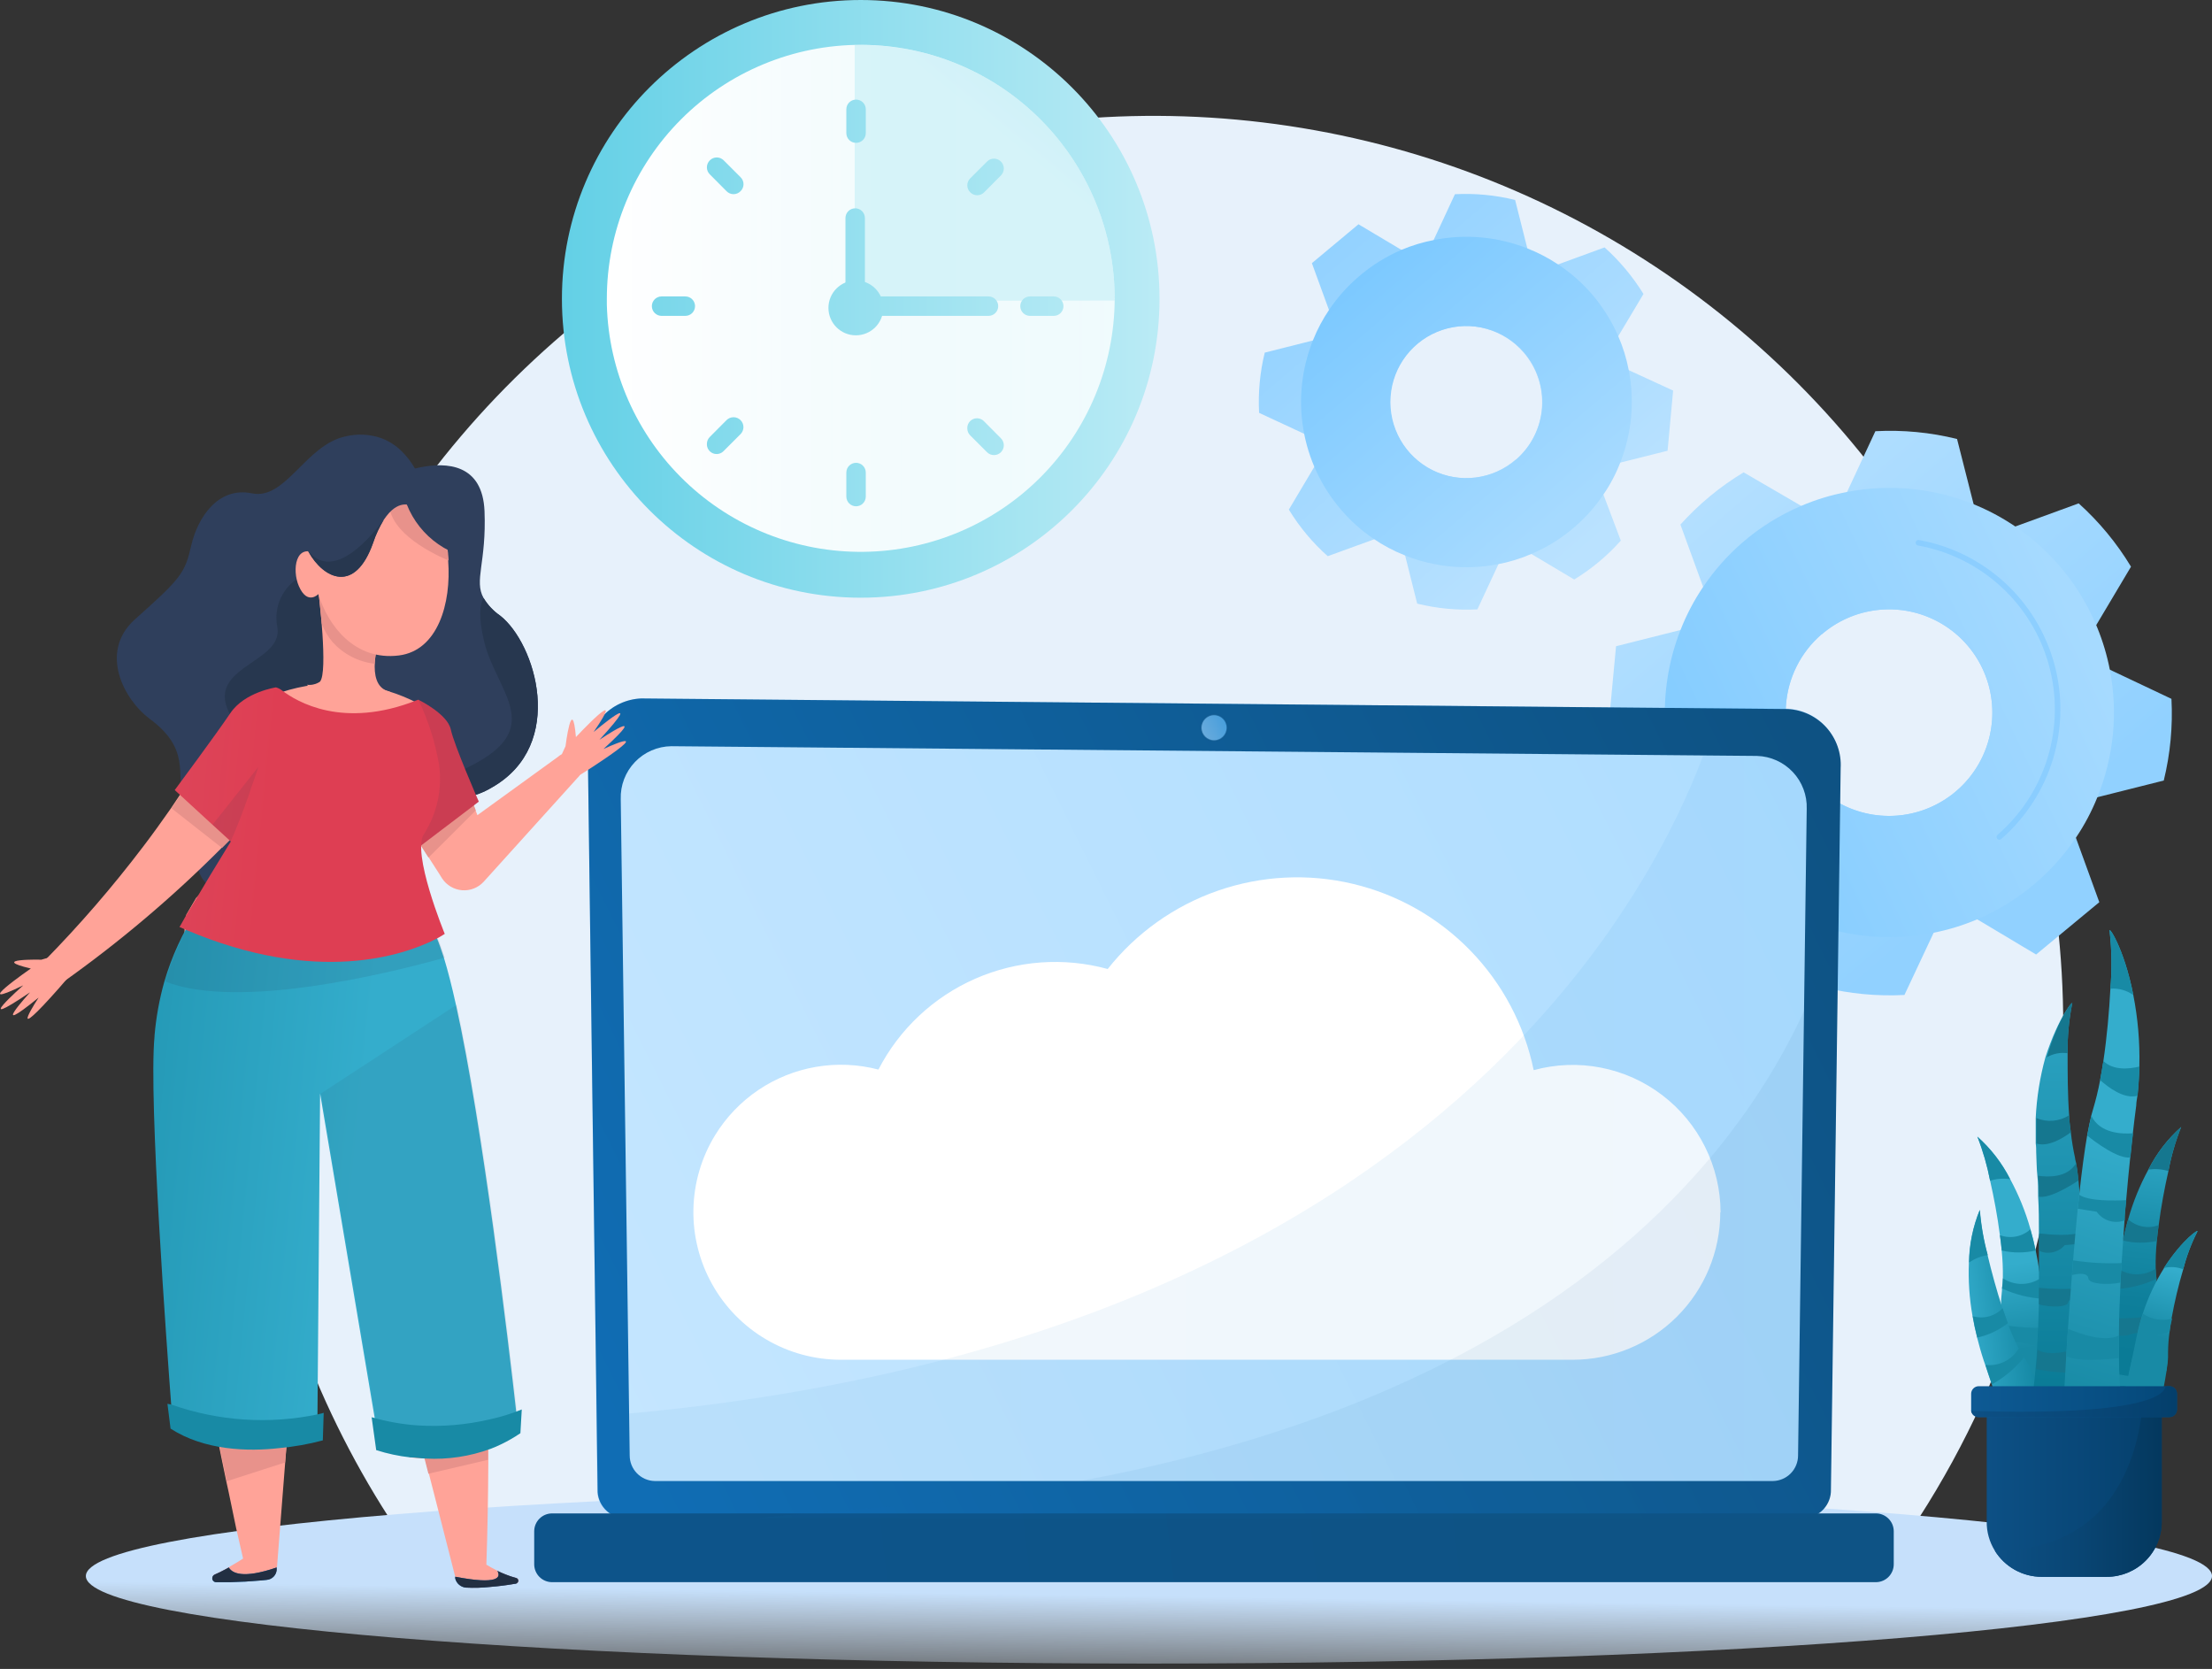 <svg width="399" height="301" viewBox="0 0 399 301" fill="none" xmlns="http://www.w3.org/2000/svg">
<rect x="0" y="0" width="399" height="301" fill="#333333" stroke="none"/>
<g clip-path="url(#clip0_5428_10223)">
<path d="M372.165 185.004C372.218 216.46 363.192 247.264 346.172 273.718H70.174C56.375 252.275 47.764 227.911 45.025 202.559C42.286 177.207 45.495 151.566 54.397 127.671C63.299 103.776 77.649 82.285 96.307 64.905C114.966 47.525 137.419 34.733 161.884 27.546C186.35 20.359 212.154 18.974 237.248 23.502C262.342 28.03 286.035 38.345 306.446 53.629C326.857 68.912 343.425 88.744 354.833 111.549C366.241 134.354 372.175 159.505 372.165 185.004Z" fill="#E7F1FB"/>
<path d="M307.199 105.814L309.462 112.023L303.078 113.636L291.502 116.548L290.116 131.298L301.026 136.367L306.901 139.103L303.586 144.663L297.413 155.011C299.979 159.261 303.158 163.109 306.849 166.429L318.319 162.255L324.248 160.098L325.791 166.149L328.79 178.04C333.606 179.228 338.57 179.701 343.523 179.444L348.785 168.236L351.381 162.641L356.643 165.798L367.271 172.147L378.672 162.711L374.445 151.083L372.34 145.295L378.304 143.786L390.3 140.77C391.48 135.953 391.947 130.989 391.686 126.037L380.566 120.775L374.901 118.126L378.128 112.724L384.39 102.201C381.823 97.951 378.644 94.103 374.953 90.783L363.606 94.922L357.555 97.132L355.976 90.835L353.012 79.172C348.198 77.977 343.232 77.504 338.279 77.769L333.228 88.608L330.456 94.554L324.791 91.169L314.513 85.188C310.27 87.748 306.428 90.922 303.113 94.606L307.199 105.814ZM328.58 114.426C331.367 112.02 334.804 110.493 338.458 110.04C342.112 109.586 345.818 110.226 349.109 111.878C352.399 113.53 355.127 116.12 356.946 119.321C358.765 122.522 359.595 126.19 359.331 129.862C359.066 133.535 357.72 137.046 355.461 139.954C353.201 142.861 350.131 145.034 346.638 146.197C343.145 147.36 339.385 147.462 335.834 146.49C332.282 145.518 329.099 143.515 326.685 140.735C325.075 138.887 323.846 136.74 323.067 134.417C322.289 132.093 321.977 129.638 322.15 127.194C322.322 124.749 322.976 122.363 324.074 120.172C325.171 117.981 326.691 116.028 328.545 114.426H328.58Z" fill="url(#paint0_linear_5428_10223)"/>
<path d="M314.25 97.887C311.575 100.211 309.217 102.877 307.235 105.814C305.58 108.255 304.203 110.873 303.131 113.619C299.198 123.628 299.375 134.785 303.622 144.664C305.275 148.429 307.487 151.923 310.181 155.03C312.564 157.794 315.314 160.219 318.355 162.238C320.698 163.805 323.203 165.117 325.826 166.149C333.116 169.052 341.094 169.771 348.785 168.219C351.487 167.688 354.127 166.877 356.66 165.799C363.894 162.711 370.077 157.594 374.463 151.066C376.002 148.782 377.295 146.342 378.321 143.787C381.277 136.519 382.063 128.551 380.584 120.846C378.553 110.341 372.458 101.063 363.623 95.028C359.227 92.022 354.28 89.917 349.066 88.833C343.852 87.75 338.475 87.709 333.246 88.714C330.346 89.248 327.516 90.107 324.809 91.275C320.969 92.92 317.407 95.151 314.25 97.887ZM328.58 114.426C331.367 112.02 334.804 110.494 338.458 110.04C342.112 109.587 345.818 110.227 349.109 111.878C352.4 113.53 355.127 116.12 356.946 119.321C358.766 122.522 359.595 126.191 359.331 129.863C359.067 133.535 357.72 137.047 355.461 139.954C353.202 142.862 350.131 145.034 346.638 146.198C343.145 147.361 339.385 147.463 335.834 146.491C332.283 145.519 329.099 143.516 326.686 140.735C325.077 138.887 323.85 136.74 323.073 134.416C322.296 132.093 321.984 129.639 322.157 127.195C322.33 124.751 322.983 122.365 324.079 120.174C325.175 117.983 326.693 116.03 328.545 114.426H328.58Z" fill="url(#paint1_linear_5428_10223)"/>
<path opacity="0.47" d="M360.642 150.943C364.988 147.172 368.178 142.248 369.845 136.74C371.512 131.232 371.586 125.366 370.06 119.818C368.534 114.269 365.47 109.266 361.221 105.385C356.972 101.505 351.712 98.905 346.049 97.887" stroke="#75C4FF" stroke-miterlimit="10" stroke-linecap="round"/>
<path d="M289.222 89.187L287.573 84.627L292.256 83.434L300.798 81.294L301.798 70.438L293.782 66.754L289.45 64.737L291.888 60.651L296.448 53.021C294.525 49.898 292.162 47.069 289.432 44.62L280.996 47.707L276.629 49.285L275.506 44.83L273.296 36.061C269.748 35.187 266.09 34.838 262.44 35.026L258.599 43.287L256.687 47.391L252.81 45.076L245.041 40.446L236.639 47.461L239.761 56.02L241.305 60.265L236.902 61.388L228.133 63.597C227.265 67.147 226.923 70.805 227.116 74.454L235.289 78.26L239.463 80.207L237.078 84.189L232.483 91.906C234.39 95.04 236.754 97.872 239.498 100.307L247.847 97.273L252.302 95.642L253.477 100.272L255.634 108.866C259.183 109.739 262.841 110.088 266.491 109.901L270.209 101.921L272.244 97.536L276.418 100.026L283.96 104.516C287.091 102.604 289.922 100.24 292.362 97.501L289.222 89.187ZM273.437 82.856C271.388 84.639 268.857 85.775 266.163 86.118C263.469 86.461 260.733 85.997 258.303 84.784C255.873 83.571 253.858 81.664 252.513 79.304C251.168 76.945 250.554 74.239 250.749 71.53C250.943 68.821 251.938 66.231 253.606 64.087C255.274 61.944 257.541 60.344 260.12 59.491C262.698 58.638 265.472 58.569 268.089 59.294C270.707 60.019 273.05 61.504 274.822 63.562C277.191 66.302 278.382 69.866 278.136 73.48C277.89 77.093 276.226 80.463 273.507 82.856H273.437Z" fill="url(#paint2_linear_5428_10223)"/>
<path d="M284.048 95.028C286.024 93.319 287.763 91.355 289.222 89.188C290.459 87.397 291.477 85.466 292.257 83.435C294.359 78.119 294.888 72.311 293.782 66.702C293.376 64.605 292.74 62.558 291.888 60.599C290.67 57.824 289.044 55.246 287.065 52.951C285.303 50.937 283.28 49.168 281.049 47.69C279.32 46.539 277.474 45.575 275.542 44.813C270.178 42.68 264.31 42.15 258.651 43.287C256.66 43.669 254.715 44.256 252.846 45.041C249.993 46.26 247.348 47.917 245.006 49.952C242.992 51.681 241.222 53.675 239.744 55.88C238.6 57.561 237.642 59.361 236.885 61.248C234.811 66.345 234.189 71.918 235.086 77.347C235.984 82.777 238.367 87.852 241.971 92.011C243.649 93.963 245.578 95.686 247.707 97.133C249.465 98.34 251.354 99.346 253.337 100.132C258.641 102.275 264.449 102.848 270.069 101.781C272.205 101.388 274.288 100.753 276.278 99.886C279.106 98.683 281.728 97.043 284.048 95.028ZM273.525 82.856C271.476 84.639 268.945 85.775 266.251 86.118C263.556 86.462 260.821 85.997 258.391 84.784C255.961 83.571 253.946 81.664 252.601 79.304C251.256 76.945 250.642 74.239 250.836 71.53C251.031 68.821 252.026 66.231 253.694 64.088C255.362 61.944 257.629 60.345 260.207 59.492C262.786 58.638 265.56 58.569 268.177 59.294C270.795 60.019 273.138 61.505 274.91 63.563C277.269 66.313 278.445 69.884 278.182 73.498C277.919 77.112 276.239 80.475 273.507 82.856H273.525Z" fill="url(#paint3_linear_5428_10223)"/>
<path d="M207.244 300.026C313.148 300.026 399 292.958 399 284.24C399 275.522 313.148 268.455 207.244 268.455C101.34 268.455 15.487 275.522 15.487 284.24C15.487 292.958 101.34 300.026 207.244 300.026Z" fill="url(#paint4_linear_5428_10223)"/>
<path d="M327.317 141.086L325.563 268.719C325.611 270.002 325.153 271.253 324.286 272.201C323.42 273.15 322.216 273.719 320.933 273.788H114.198C112.916 273.719 111.711 273.15 110.845 272.201C109.979 271.253 109.52 270.002 109.568 268.719L109.392 255.284L107.901 139.209C107.901 133.421 112.058 128.686 117.25 128.686L309.182 130.439L318.127 130.527C319.426 130.609 320.696 130.949 321.864 131.525C323.031 132.102 324.072 132.905 324.927 133.887C325.782 134.869 326.433 136.011 326.844 137.247C327.254 138.483 327.415 139.787 327.317 141.086Z" fill="white"/>
<path opacity="0.5" d="M331.93 138.525L330.176 268.613C330.219 269.929 329.743 271.209 328.85 272.177C327.958 273.145 326.72 273.724 325.405 273.787H112.479C111.164 273.724 109.926 273.145 109.034 272.177C108.141 271.209 107.665 269.929 107.708 268.613L107.515 253.196V250.197L106.042 136.596C105.964 135.263 106.153 133.928 106.596 132.668C107.04 131.409 107.73 130.251 108.627 129.261C109.523 128.272 110.608 127.471 111.817 126.905C113.027 126.339 114.337 126.02 115.671 125.967L296.483 127.633H303.604L322.459 127.808C324.822 127.923 327.065 128.881 328.781 130.51C330.496 132.139 331.57 134.329 331.807 136.683C331.896 137.293 331.937 137.909 331.93 138.525Z" fill="url(#paint5_linear_5428_10223)"/>
<path d="M310.304 218.644C310.295 225.699 307.486 232.462 302.494 237.448C297.501 242.433 290.735 245.234 283.68 245.234H151.714C146.978 245.24 142.325 243.982 138.237 241.589C134.15 239.196 130.775 235.755 128.461 231.621C126.148 227.488 124.98 222.812 125.078 218.076C125.176 213.341 126.536 208.717 129.019 204.683C131.006 201.46 133.657 198.697 136.797 196.58C139.936 194.463 143.491 193.04 147.224 192.405C150.958 191.769 154.785 191.937 158.449 192.897C162.223 185.594 168.39 179.809 175.918 176.508C183.446 173.207 191.879 172.59 199.807 174.761C204.953 168.256 211.848 163.356 219.684 160.635C227.519 157.915 235.968 157.487 244.037 159.403C252.107 161.318 259.463 165.498 265.239 171.449C271.015 177.401 274.973 184.878 276.646 193.002C280.598 191.92 284.745 191.764 288.767 192.546C292.788 193.327 296.575 195.026 299.833 197.509C303.091 199.988 305.735 203.184 307.56 206.849C309.385 210.514 310.342 214.55 310.357 218.644H310.304Z" fill="white"/>
<path opacity="0.06" d="M327.317 141.086L325.563 268.719C325.611 270.003 325.152 271.253 324.286 272.202C323.42 273.15 322.215 273.72 320.933 273.788H114.198C112.915 273.72 111.711 273.15 110.845 272.202C109.978 271.253 109.52 270.003 109.567 268.719L109.392 255.284C266.579 242.515 303.148 150.206 309.181 130.562L318.127 130.65C320.728 130.817 323.158 132.01 324.881 133.966C326.604 135.923 327.48 138.484 327.317 141.086Z" fill="url(#paint6_linear_5428_10223)"/>
<path d="M322.459 127.879L115.671 125.967C114.337 126.02 113.027 126.339 111.817 126.905C110.608 127.471 109.523 128.272 108.627 129.261C107.73 130.251 107.04 131.409 106.596 132.668C106.153 133.928 105.964 135.263 106.042 136.596L107.796 268.613C107.753 269.929 108.229 271.209 109.122 272.177C110.014 273.145 111.251 273.724 112.567 273.787H325.493C326.808 273.724 328.045 273.145 328.938 272.177C329.83 271.209 330.307 269.929 330.264 268.613L332.017 138.525C332.093 137.197 331.906 135.868 331.465 134.613C331.025 133.358 330.341 132.203 329.453 131.213C328.565 130.224 327.489 129.42 326.289 128.847C325.088 128.275 323.787 127.946 322.459 127.879ZM324.335 262.475C324.34 263.686 323.868 264.851 323.022 265.717C322.175 266.583 321.021 267.082 319.81 267.105H118.109C116.898 267.082 115.744 266.583 114.898 265.717C114.051 264.851 113.579 263.686 113.584 262.475L111.97 144.12C111.931 142.891 112.136 141.667 112.575 140.519C113.014 139.371 113.678 138.323 114.527 137.434C115.376 136.546 116.394 135.836 117.521 135.345C118.648 134.855 119.862 134.594 121.091 134.579L316.934 136.332C318.149 136.369 319.346 136.645 320.454 137.144C321.563 137.643 322.563 138.357 323.395 139.243C324.228 140.13 324.877 141.171 325.306 142.309C325.736 143.447 325.936 144.658 325.896 145.874L324.335 262.475Z" fill="url(#paint7_linear_5428_10223)"/>
<path d="M338.367 272.945H99.588C97.805 272.945 96.36 274.39 96.36 276.173V282.118C96.36 283.901 97.805 285.346 99.588 285.346H338.367C340.149 285.346 341.594 283.901 341.594 282.118V276.173C341.594 274.39 340.149 272.945 338.367 272.945Z" fill="url(#paint8_linear_5428_10223)"/>
<path opacity="0.76" d="M218.995 133.631C220.312 133.631 221.38 132.563 221.38 131.246C221.38 129.928 220.312 128.86 218.995 128.86C217.677 128.86 216.609 129.928 216.609 131.246C216.609 132.563 217.677 133.631 218.995 133.631Z" fill="url(#paint9_linear_5428_10223)" stroke="#0F5990" stroke-width="0.272" stroke-miterlimit="10"/>
<path opacity="0.06" d="M331.439 165.237L330.053 268.228C330.086 269.661 329.552 271.049 328.567 272.091C327.581 273.132 326.224 273.742 324.791 273.788H136.823C142.085 273.226 148.171 272.665 155.205 272.139C297.904 261.44 326.212 186.846 331.439 165.237Z" fill="url(#paint10_linear_5428_10223)"/>
<path d="M155.257 107.796C185.024 107.796 209.155 83.665 209.155 53.898C209.155 24.131 185.024 0 155.257 0C125.49 0 101.359 24.131 101.359 53.898C101.359 83.665 125.49 107.796 155.257 107.796Z" fill="url(#paint11_linear_5428_10223)"/>
<path d="M201.07 53.898C201.021 65.924 196.247 77.448 187.776 85.984C179.305 94.52 167.818 99.383 155.793 99.524C143.768 99.664 132.17 95.071 123.502 86.735C114.834 78.399 109.792 66.99 109.462 54.968C109.462 54.6 109.462 54.267 109.462 53.898C109.46 47.882 110.644 41.923 112.945 36.364C115.246 30.805 118.621 25.753 122.875 21.499C127.13 17.244 132.181 13.87 137.741 11.569C143.3 9.267 149.258 8.084 155.275 8.086H155.556C167.653 8.169 179.226 13.032 187.752 21.614C196.278 30.196 201.065 41.801 201.07 53.898Z" fill="url(#paint12_linear_5428_10223)"/>
<path opacity="0.51" d="M154.17 54.284V8.104H155.257C161.274 8.101 167.233 9.285 172.792 11.586C178.351 13.888 183.402 17.262 187.657 21.517C191.912 25.771 195.286 30.822 197.587 36.382C199.889 41.941 201.072 47.899 201.07 53.916V54.197L154.17 54.284Z" fill="url(#paint13_linear_5428_10223)"/>
<path d="M152.503 53.618V39.323C152.503 38.858 152.688 38.412 153.017 38.083C153.346 37.754 153.792 37.569 154.257 37.569C154.723 37.569 155.169 37.754 155.498 38.083C155.827 38.412 156.011 38.858 156.011 39.323V53.618C156.011 54.083 155.827 54.529 155.498 54.858C155.169 55.187 154.723 55.372 154.257 55.372C153.792 55.372 153.346 55.187 153.017 54.858C152.688 54.529 152.503 54.083 152.503 53.618Z" fill="url(#paint14_linear_5428_10223)"/>
<path d="M153.152 55.214C153.152 54.749 153.337 54.303 153.666 53.974C153.995 53.645 154.441 53.46 154.906 53.46H178.304C178.769 53.46 179.215 53.645 179.544 53.974C179.873 54.303 180.057 54.749 180.057 55.214C180.057 55.679 179.873 56.125 179.544 56.454C179.215 56.783 178.769 56.968 178.304 56.968H154.906C154.441 56.968 153.995 56.783 153.666 56.454C153.337 56.125 153.152 55.679 153.152 55.214Z" fill="url(#paint15_linear_5428_10223)"/>
<path d="M154.38 60.475C157.112 60.475 159.326 58.261 159.326 55.529C159.326 52.797 157.112 50.583 154.38 50.583C151.649 50.583 149.434 52.797 149.434 55.529C149.434 58.261 151.649 60.475 154.38 60.475Z" fill="url(#paint16_linear_5428_10223)"/>
<path d="M184.039 55.214C184.039 54.749 184.224 54.303 184.553 53.974C184.882 53.645 185.328 53.46 185.793 53.46H190.073C190.538 53.46 190.984 53.645 191.313 53.974C191.642 54.303 191.827 54.749 191.827 55.214C191.827 55.679 191.642 56.125 191.313 56.454C190.984 56.783 190.538 56.968 190.073 56.968H185.793C185.328 56.968 184.882 56.783 184.553 56.454C184.224 56.125 184.039 55.679 184.039 55.214Z" fill="url(#paint17_linear_5428_10223)"/>
<path d="M117.583 55.214C117.583 54.749 117.768 54.303 118.097 53.974C118.426 53.645 118.872 53.46 119.337 53.46H123.617C124.082 53.46 124.528 53.645 124.857 53.974C125.186 54.303 125.371 54.749 125.371 55.214C125.371 55.679 125.186 56.125 124.857 56.454C124.528 56.783 124.082 56.968 123.617 56.968H119.337C118.872 56.968 118.426 56.783 118.097 56.454C117.768 56.125 117.583 55.679 117.583 55.214Z" fill="url(#paint18_linear_5428_10223)"/>
<path d="M152.662 89.555V85.223C152.662 84.757 152.847 84.311 153.175 83.983C153.504 83.653 153.95 83.469 154.416 83.469C154.881 83.469 155.327 83.653 155.656 83.983C155.985 84.311 156.169 84.757 156.169 85.223V89.555C156.169 90.02 155.985 90.466 155.656 90.795C155.327 91.124 154.881 91.309 154.416 91.309C153.95 91.309 153.504 91.124 153.175 90.795C152.847 90.466 152.662 90.02 152.662 89.555Z" fill="url(#paint19_linear_5428_10223)"/>
<path d="M152.662 24.011V19.714C152.662 19.249 152.847 18.803 153.175 18.474C153.504 18.145 153.95 17.96 154.416 17.96C154.881 17.96 155.327 18.145 155.656 18.474C155.985 18.803 156.169 19.249 156.169 19.714V24.011C156.169 24.476 155.985 24.922 155.656 25.251C155.327 25.58 154.881 25.765 154.416 25.765C153.95 25.765 153.504 25.58 153.175 25.251C152.847 24.922 152.662 24.476 152.662 24.011Z" fill="url(#paint20_linear_5428_10223)"/>
<path d="M174.48 33.43C174.479 33.195 174.525 32.962 174.615 32.745C174.706 32.528 174.839 32.331 175.007 32.167L178.041 29.133C178.373 28.8 178.825 28.613 179.295 28.613C179.765 28.613 180.216 28.8 180.549 29.133C180.882 29.465 181.068 29.916 181.068 30.387C181.068 30.857 180.882 31.308 180.549 31.641L177.532 34.675C177.369 34.845 177.172 34.98 176.956 35.072C176.739 35.164 176.505 35.212 176.27 35.212C176.034 35.212 175.8 35.164 175.583 35.072C175.366 34.98 175.17 34.845 175.007 34.675C174.841 34.513 174.709 34.319 174.619 34.105C174.528 33.891 174.481 33.662 174.48 33.43Z" fill="url(#paint21_linear_5428_10223)"/>
<path d="M174.48 77.278C174.462 76.917 174.557 76.559 174.751 76.254C174.944 75.948 175.227 75.71 175.561 75.572C175.895 75.433 176.264 75.402 176.617 75.481C176.97 75.561 177.289 75.747 177.532 76.015L180.549 79.049C180.881 79.382 181.068 79.833 181.068 80.303C181.068 80.774 180.881 81.225 180.549 81.557C180.216 81.89 179.765 82.077 179.295 82.077C178.824 82.077 178.373 81.89 178.04 81.557L175.006 78.523C174.84 78.361 174.709 78.167 174.618 77.953C174.528 77.739 174.481 77.51 174.48 77.278Z" fill="url(#paint22_linear_5428_10223)"/>
<path d="M127.51 30.185C127.509 29.95 127.555 29.717 127.645 29.5C127.736 29.283 127.869 29.087 128.037 28.922C128.2 28.755 128.395 28.622 128.61 28.532C128.825 28.441 129.057 28.395 129.291 28.395C129.524 28.395 129.755 28.441 129.971 28.532C130.186 28.622 130.381 28.755 130.545 28.922L133.579 31.956C133.749 32.12 133.884 32.316 133.976 32.533C134.068 32.75 134.116 32.984 134.116 33.219C134.116 33.455 134.068 33.688 133.976 33.905C133.884 34.122 133.749 34.319 133.579 34.482C133.415 34.652 133.219 34.787 133.002 34.879C132.785 34.971 132.552 35.019 132.316 35.019C132.08 35.019 131.847 34.971 131.63 34.879C131.413 34.787 131.217 34.652 131.053 34.482L128.037 31.448C127.869 31.283 127.736 31.087 127.645 30.87C127.555 30.653 127.509 30.42 127.51 30.185Z" fill="url(#paint23_linear_5428_10223)"/>
<path d="M127.51 80.066C127.509 79.831 127.555 79.598 127.645 79.382C127.735 79.165 127.868 78.968 128.036 78.803L131.053 75.769C131.388 75.434 131.842 75.246 132.316 75.246C132.789 75.246 133.244 75.434 133.579 75.769C133.913 76.104 134.102 76.558 134.102 77.032C134.102 77.506 133.913 77.96 133.579 78.295L130.544 81.329C130.3 81.59 129.982 81.771 129.633 81.846C129.283 81.922 128.919 81.888 128.589 81.751C128.259 81.614 127.978 81.379 127.786 81.078C127.593 80.776 127.497 80.424 127.51 80.066Z" fill="url(#paint24_linear_5428_10223)"/>
<path d="M64.527 133.631C64.527 133.631 69.508 141.068 76.962 143.4C77.381 143.546 77.808 143.663 78.243 143.751C81.846 144.537 85.613 143.909 88.766 141.997C102.271 134.28 96.571 115.969 90.204 111.023C88.995 110.19 87.979 109.107 87.223 107.848C85.469 104.674 87.766 101.499 87.398 92.186C87.047 83.627 80.54 83.329 75.752 84.293C74.031 84.642 72.35 85.165 70.736 85.854L69.912 100.026L64.527 133.631Z" fill="#2F3F5C"/>
<path d="M27.01 129.65L27.659 130.141C34.955 135.946 31.167 140.664 33.535 145.295C35.903 149.925 32.974 164.29 43.497 158.975C54.021 153.661 64.544 115.811 64.544 115.811L59.423 105.288L76.032 87.187C75.726 86.227 75.314 85.303 74.805 84.433C74.195 83.363 73.446 82.378 72.577 81.504C71.466 80.358 70.103 79.487 68.596 78.961C66.579 78.296 64.417 78.204 62.352 78.698C55.143 80.207 51.547 90.239 45.444 88.976C39.34 87.713 35.657 93.343 34.499 98.36C33.342 103.376 32.746 104.218 24.257 111.777C17.855 117.618 22.327 126.177 27.01 129.65Z" fill="#2F3F5C"/>
<path d="M54.459 103.885C52.805 104.731 51.476 106.098 50.677 107.775C49.879 109.452 49.654 111.346 50.039 113.163C51.127 119.968 35.517 120.179 42.234 130.071C48.952 139.963 64.614 132.824 64.614 132.824L64.158 110.69L54.459 103.885Z" fill="#27374F"/>
<path d="M64.422 126.949C66.557 126.779 68.603 126.02 70.333 124.756L69.964 124.651C65.72 123.318 68.456 115.162 68.456 115.162L57.476 106.972C57.476 106.972 59.23 121.319 57.704 122.95C57.014 123.412 56.178 123.605 55.354 123.494C56.545 124.664 57.966 125.575 59.526 126.17C61.087 126.765 62.754 127.03 64.422 126.949Z" fill="#FFA398"/>
<path d="M57.476 106.972C57.669 108.726 57.862 110.655 58.037 112.479C58.487 113.698 59.153 114.827 60.002 115.811C61.968 117.99 64.663 119.375 67.579 119.705C67.579 119.161 67.701 118.6 67.772 117.951C68.001 116.341 68.335 114.747 68.772 113.181L57.476 106.972Z" fill="#E8928B"/>
<path d="M102.008 134.579C102.008 134.579 103.201 125.002 103.885 132.93C103.885 132.93 113.461 122.687 107.077 132.018C107.077 132.018 117.179 123.511 108.129 133.421C108.129 133.421 117.828 126.896 108.848 135.087C108.848 135.087 118.267 130.702 108.445 137.28C98.062 144.295 98.623 141.945 98.623 141.945L102.008 134.579Z" fill="#FFA398"/>
<path d="M67.088 138.665L73.542 148.715L77.296 154.591L79.172 157.502L79.751 158.432C80.151 159.036 80.682 159.54 81.306 159.908C81.93 160.276 82.629 160.497 83.35 160.554C84.072 160.612 84.797 160.504 85.471 160.24C86.145 159.975 86.75 159.561 87.24 159.028L104.165 140.296C104.67 139.831 104.97 139.185 104.997 138.499C105.025 137.813 104.78 137.144 104.315 136.639C103.85 136.135 103.203 135.835 102.517 135.808C101.831 135.78 101.162 136.025 100.658 136.49L86.118 147.014L85.732 146.032L84.346 142.366L80.365 131.842C79.991 130.856 79.415 129.96 78.673 129.21C77.93 128.461 77.039 127.877 76.056 127.494C75.073 127.112 74.021 126.941 72.968 126.991C71.915 127.042 70.884 127.313 69.942 127.787C69 128.262 68.169 128.929 67.501 129.746C66.834 130.562 66.346 131.51 66.069 132.527C65.791 133.545 65.731 134.609 65.891 135.651C66.052 136.694 66.429 137.691 67 138.578L67.088 138.665Z" fill="#FFA398"/>
<path d="M62.72 211.015C64.895 218.662 66.947 225.87 68.421 231.009C70.069 237.411 72.525 246.953 74.998 256.599C74.998 256.739 74.998 256.88 75.121 257.038L75.699 259.318C75.84 259.809 75.963 260.3 76.085 260.791L76.664 263.036C76.892 263.966 77.138 264.878 77.366 265.79C77.594 266.702 77.927 268 78.207 269.069C79.646 274.717 80.979 279.874 81.978 283.838L82.207 284.697C82.322 285.137 82.571 285.531 82.92 285.823C83.269 286.115 83.7 286.292 84.153 286.328C85.593 286.401 87.035 286.36 88.468 286.205C89.959 286.083 91.415 285.907 92.905 285.644C93.044 285.653 93.183 285.617 93.299 285.541C93.416 285.465 93.506 285.354 93.554 285.223C93.573 285.157 93.578 285.089 93.569 285.021C93.56 284.953 93.538 284.888 93.504 284.829C93.47 284.77 93.424 284.719 93.369 284.678C93.314 284.637 93.252 284.608 93.186 284.592C92.524 284.418 91.873 284.201 91.239 283.943C90.022 283.459 88.848 282.872 87.731 282.189C87.942 276.12 88.047 269.999 88.082 263.86V255.862C88.082 251.144 87.994 246.426 87.924 241.743C87.924 232.974 87.38 222.941 86.749 213.347L62.72 211.015Z" fill="#FFA398"/>
<path d="M53.512 178.549C54.529 182.198 55.845 186.863 57.3 191.984C57.823 185.913 57.97 179.815 57.739 173.726C57.621 171.306 56.885 168.957 55.599 166.903C54.387 168.557 53.568 170.466 53.207 172.485C52.845 174.503 52.949 176.577 53.512 178.549Z" fill="#E8928B"/>
<path d="M53.916 105.726C55.459 109.234 57.424 107.147 57.424 107.147C59.178 112.847 63.983 119.196 71.946 118.214C78.962 117.337 81.435 108.848 80.838 101.096C80.673 97.364 79.543 93.738 77.559 90.572C76.224 88.782 74.286 87.537 72.104 87.064C69.848 86.598 67.52 86.598 65.264 87.064C57.073 88.082 57.283 99.991 57.283 99.991C53.284 97.711 52.636 102.815 53.916 105.726Z" fill="#FFA398"/>
<path d="M7.472 173.078C7.472 173.078 -2.175 172.85 5.56 174.674C5.56 174.674 -5.981 182.654 4.192 177.708C4.192 177.708 -5.718 186.477 5.42 178.971C5.42 178.971 -2.455 187.582 6.963 179.918C6.963 179.918 1.245 188.582 9.191 179.83C17.61 170.587 15.242 170.815 15.242 170.815L7.472 173.078Z" fill="#FFA398"/>
<path d="M7.857 176.515C8.245 177.056 8.83 177.423 9.486 177.538C10.142 177.653 10.817 177.506 11.365 177.129C21.572 169.889 31.142 161.792 39.972 152.925C41.077 151.82 42.164 150.715 43.234 149.592C46.636 146.084 49.899 142.383 53.073 138.595C53.339 138.262 53.579 137.911 53.793 137.543C54.783 135.814 55.047 133.764 54.526 131.841C54.005 129.918 52.741 128.282 51.013 127.291C49.285 126.3 47.234 126.036 45.311 126.558C43.389 127.079 41.752 128.343 40.761 130.071C38.358 134.245 35.832 138.367 33.131 142.348C32.36 143.506 31.588 144.664 30.781 145.856C29.185 148.136 27.554 150.416 25.853 152.644C20.341 159.91 14.372 166.817 7.98 173.323C7.598 173.761 7.377 174.316 7.355 174.897C7.333 175.478 7.51 176.049 7.857 176.515Z" fill="#FFA398"/>
<path d="M33.289 167.885C33.289 168.043 33.289 168.201 33.289 168.359C33.468 169.656 33.865 170.913 34.465 172.077C34.605 172.393 34.78 172.708 34.938 173.042L35.482 174.024L36.552 175.988L37.639 177.988L38.183 178.987C38.411 179.321 38.621 179.671 38.884 180.022C39.453 180.8 40.087 181.527 40.779 182.197L41.375 182.758L42.042 183.355C42.552 183.791 43.085 184.201 43.638 184.582L48.321 187.915C50.836 189.691 53.802 190.721 56.877 190.886C59.953 191.05 63.011 190.342 65.702 188.844C67.227 187.979 68.606 186.878 69.789 185.582C70.297 185.027 70.772 184.441 71.209 183.828C71.665 183.232 72.086 182.636 72.56 182.074C74.541 179.865 76.168 177.363 77.383 174.655C77.82 173.365 78.062 172.018 78.102 170.656C78.12 170.376 78.12 170.095 78.102 169.814C77.964 168.639 77.613 167.498 77.067 166.447C76.892 166.079 76.682 165.71 76.489 165.359L75.822 164.272L74.507 162.115C73.693 160.849 73.133 159.437 72.858 157.958C72.771 157.294 72.771 156.622 72.858 155.958C72.899 155.294 72.975 154.633 73.086 153.976C73.33 152.646 73.682 151.338 74.138 150.065C74.594 148.767 75.208 147.469 75.892 146.154C76.576 144.839 77.138 143.541 77.646 142.225C78.218 140.907 78.687 139.547 79.049 138.156C79.386 136.865 79.586 135.542 79.646 134.21C79.792 132.796 79.472 131.373 78.734 130.158C78.281 129.417 77.726 128.744 77.085 128.159C76.701 127.796 76.29 127.462 75.857 127.159L75.524 126.949L75.121 126.668H74.998L74.226 126.265C66.865 122.816 58.464 122.308 50.741 124.844L49.654 125.23C48.614 125.599 47.6 126.038 46.619 126.545L45.813 127.001L45.129 127.457C44.69 127.773 44.322 128.071 43.971 128.369C43.37 128.887 42.833 129.476 42.375 130.123C41.63 131.148 41.198 132.366 41.13 133.631C40.955 136.036 41.174 138.453 41.779 140.787C42.059 141.98 42.41 143.19 42.673 144.4C42.985 145.593 43.214 146.806 43.357 148.031V148.855C43.357 149.188 43.357 149.504 43.357 149.837C43.364 150.424 43.329 151.01 43.252 151.591C43.185 152.181 43.086 152.767 42.954 153.345C42.834 153.954 42.634 154.544 42.357 155.099C41.631 156.376 40.66 157.497 39.498 158.396L37.587 159.975L36.622 160.764L35.762 161.553L35.377 161.939L33.623 164.939C33.365 165.899 33.253 166.892 33.289 167.885Z" fill="#FFA398"/>
<path d="M53.512 178.549C54.529 182.198 55.845 186.863 57.3 191.984C57.823 185.913 57.97 179.815 57.739 173.726C57.621 171.306 56.885 168.957 55.599 166.903C54.387 168.557 53.568 170.466 53.207 172.485C52.845 174.503 52.949 176.577 53.512 178.549Z" fill="#FFA398"/>
<path d="M80.926 101.096C80.76 97.364 79.63 93.738 77.646 90.572C76.311 88.783 74.373 87.537 72.191 87.064C71.314 87.257 70.613 88.029 70.297 89.643C69.157 95.308 77.172 99.5 80.926 101.096Z" fill="#E8928B"/>
<path d="M30.974 207.893L31.851 214.663C32.5 219.205 33.184 223.748 33.868 228.273C34.552 232.798 35.306 237.341 36.078 241.866L37.236 248.654L38.025 252.951L38.481 255.441L39.06 258.528C39.621 261.405 40.217 264.264 40.814 267.14C40.954 267.754 41.077 268.35 41.2 268.894L42.603 275.647C42.989 277.401 43.427 279.277 43.848 281.084C43.392 281.364 42.953 281.68 42.498 281.926C42.041 282.171 41.27 282.68 40.638 282.996C40.007 283.311 39.376 283.662 38.727 283.925C38.603 283.984 38.498 284.075 38.424 284.19C38.35 284.305 38.309 284.438 38.306 284.574C38.306 284.76 38.38 284.939 38.511 285.07C38.643 285.202 38.821 285.276 39.007 285.276H39.235H41.498L43.743 285.188C44.497 285.188 45.216 285.083 45.953 285.048C46.689 285.013 47.426 284.942 48.163 284.855C48.613 284.812 49.035 284.613 49.355 284.293C49.675 283.973 49.874 283.551 49.917 283.101L50.004 282.119L51.443 263.737L51.828 259.055L52.144 254.898V254.319L53.161 241.322C53.53 236.797 53.951 232.272 54.266 227.765C54.722 221.918 55.208 216.101 55.722 210.313L30.974 207.893Z" fill="#FFA398"/>
<path d="M39.148 258.528C39.709 261.405 40.305 264.264 40.901 267.14L51.425 263.755L51.811 259.072L39.148 258.528Z" fill="#E8928B"/>
<path d="M55.529 99.307L55.635 99.5C58.388 104.429 64.036 107.147 67.298 97.904C67.785 96.437 68.438 95.03 69.245 93.712C69.245 93.712 69.561 93.256 69.719 93.063C72.192 89.853 74.384 91.309 74.384 91.309L74.542 89.66C76.05 86.293 72.788 80.61 63.247 81.54C53.705 82.469 52.898 94.256 55.529 99.307Z" fill="#2F3F5C"/>
<path d="M72.472 87.661C72.96 90.732 74.344 93.59 76.45 95.877C78.556 98.164 81.291 99.778 84.311 100.517C87.521 101.394 80.54 87.468 80.54 87.468L72.56 86.714" fill="#2F3F5C"/>
<path d="M73.542 148.785L77.295 154.661L80.523 151.451L81.172 150.802L85.82 146.154L84.434 142.488L73.542 148.785Z" fill="#E8928B"/>
<path d="M73.805 261.247V262.825C74.665 262.913 75.559 263.001 76.576 263.036C76.804 263.965 77.05 264.877 77.278 265.789L88.012 263.281V261.229C88.645 260.993 89.266 260.724 89.871 260.422V258.055L88.117 258.423L76.103 260.791L73.805 261.247Z" fill="#E8928B"/>
<path d="M76.962 143.401C77.381 143.546 77.808 143.664 78.243 143.751C81.846 144.538 85.613 143.91 88.766 141.998C102.271 134.28 96.571 115.969 90.204 111.023C88.996 110.19 87.979 109.107 87.223 107.849C86.574 108.971 86.24 111.234 87.346 115.759C89.661 125.195 99.36 131.755 83.049 139.016C78.365 141.138 76.805 142.524 76.962 143.401Z" fill="#27374F"/>
<path d="M75.454 126.194C75.454 126.194 80.716 128.738 81.312 131.561C81.908 134.385 86.363 144.575 86.363 144.575L74.822 153.345L71.314 139.875L75.454 126.194Z" fill="url(#paint25_linear_5428_10223)"/>
<path d="M30.922 145.769L40.042 152.925C41.147 151.82 42.235 150.715 43.304 149.592L33.272 142.313C32.5 143.471 31.729 144.629 30.922 145.769Z" fill="#E8928B"/>
<path opacity="0.1" d="M75.454 126.194C75.454 126.194 80.716 128.738 81.312 131.561C81.908 134.385 86.363 144.575 86.363 144.575L74.822 153.345L71.314 139.875L75.454 126.194Z" fill="#27374F"/>
<path d="M27.87 186.828V186.969C26.782 198.246 30.15 243.638 30.887 253.442C30.887 253.793 30.887 254.091 30.887 254.354C30.887 254.968 30.887 255.301 30.887 255.301C35.967 258.293 41.695 260.014 47.584 260.318C50.872 260.467 54.158 259.985 57.265 258.897V255.196L57.739 197.211L67.596 255.792L68.263 259.827C70.048 260.171 71.852 260.417 73.665 260.563C77.168 260.877 80.694 260.836 84.188 260.44C87.401 260.098 90.532 259.215 93.449 257.827C93.453 257.757 93.453 257.687 93.449 257.617C93.449 257.178 93.291 256.091 93.098 254.477C91.783 242.796 87.117 203.192 82.241 181.198C81.522 177.936 80.785 175.059 80.066 172.709C79.593 171.236 79.137 169.973 78.698 168.938C77.233 165.866 74.638 163.479 71.455 162.273C58.914 156.871 36.745 162.484 36.745 162.484C36.745 162.484 36.271 163.063 35.517 164.238C32.941 168.194 30.961 172.508 29.641 177.041C28.74 180.24 28.147 183.517 27.87 186.828Z" fill="url(#paint26_linear_5428_10223)"/>
<path opacity="0.08" d="M57.897 197.212L67.754 255.793L68.421 259.827C70.206 260.171 72.01 260.417 73.823 260.563C77.326 260.877 80.852 260.836 84.346 260.44L93.59 257.617C93.59 257.178 93.431 256.091 93.239 254.477C91.923 242.796 87.258 203.192 82.382 181.198L57.897 197.212Z" fill="#27374F"/>
<path d="M30.203 253.179L30.325 254.143L30.764 257.651C36.85 261.58 44.69 261.826 50.443 261.159C53.073 260.918 55.678 260.455 58.23 259.773L58.388 254.81L57.424 255.055C48.579 256.926 39.391 256.319 30.869 253.301L30.203 253.179Z" fill="#188AA5"/>
<path d="M67.035 255.599L67.859 261.528C69.868 262.173 71.936 262.614 74.033 262.843C74.91 262.843 75.787 263.019 76.84 263.054C80.8 263.261 84.762 262.664 88.486 261.3C89.125 261.064 89.751 260.794 90.362 260.493C91.582 259.913 92.755 259.238 93.87 258.476L94.116 254.196C92.299 254.942 90.421 255.529 88.503 255.95C84.187 256.976 79.742 257.354 75.314 257.073C72.51 256.874 69.735 256.38 67.035 255.599Z" fill="#188AA5"/>
<path opacity="0.12" d="M29.799 177.006C43.041 182.268 70.525 175.445 80.225 172.709C79.751 171.236 79.295 169.956 78.856 168.956C77.398 165.875 74.801 163.48 71.613 162.273L35.675 164.203C33.099 168.159 31.119 172.473 29.799 177.006Z" fill="#27374F"/>
<path d="M82.119 284.364V284.697C82.234 285.137 82.483 285.531 82.832 285.823C83.181 286.116 83.612 286.292 84.066 286.328C85.505 286.401 86.947 286.36 88.38 286.205C89.871 286.083 91.327 285.907 92.817 285.644C92.957 285.653 93.095 285.617 93.212 285.541C93.329 285.465 93.418 285.354 93.466 285.223C93.485 285.158 93.49 285.089 93.481 285.021C93.473 284.954 93.451 284.888 93.416 284.83C93.382 284.771 93.336 284.719 93.281 284.678C93.227 284.638 93.165 284.608 93.098 284.592C92.436 284.418 91.786 284.201 91.151 283.943C90.66 283.75 90.187 283.54 89.713 283.312C90.397 284.469 89.888 285.872 82.119 284.364Z" fill="url(#paint27_linear_5428_10223)"/>
<path d="M33.746 164.782C32.781 166.535 32.377 167.184 32.377 167.184L33.5 167.676C57.283 177.813 73.033 172.13 78.295 169.517C78.96 169.195 79.604 168.831 80.225 168.43C80.225 168.43 74.121 153.592 76.524 150.347C78.861 146.637 79.805 142.218 79.19 137.876C78.521 133.996 77.341 130.222 75.682 126.651L75.471 126.195L75.156 126.3C61.826 131.562 53.547 126.546 50.899 124.547C50.569 124.278 50.187 124.081 49.776 123.968C49.776 123.968 44.111 124.81 41.55 128.616C38.99 132.422 31.518 142.489 31.518 142.489L38.376 148.786L41.638 151.767L41.165 152.522C38.727 156.503 36.885 159.537 35.534 161.853L33.746 164.782Z" fill="url(#paint28_linear_5428_10223)"/>
<path d="M82.119 284.364V284.697C82.234 285.137 82.483 285.531 82.832 285.823C83.181 286.116 83.612 286.292 84.066 286.328C85.505 286.401 86.947 286.36 88.38 286.205C89.871 286.083 91.327 285.907 92.817 285.644C92.957 285.653 93.095 285.617 93.212 285.541C93.329 285.465 93.418 285.354 93.466 285.223C93.485 285.158 93.49 285.089 93.481 285.021C93.473 284.954 93.451 284.888 93.416 284.83C93.382 284.771 93.336 284.719 93.281 284.678C93.227 284.638 93.165 284.608 93.098 284.592C92.436 284.418 91.786 284.201 91.151 283.943C90.66 283.75 90.187 283.54 89.713 283.312C90.397 284.469 89.888 285.872 82.119 284.364Z" fill="#222F42"/>
<path d="M38.288 284.644C38.288 284.736 38.306 284.827 38.341 284.913C38.377 284.998 38.428 285.075 38.494 285.14C38.559 285.205 38.636 285.257 38.721 285.292C38.806 285.328 38.898 285.346 38.99 285.346H39.218H41.48L43.725 285.258C44.479 285.258 45.199 285.153 45.935 285.118C46.672 285.083 47.408 285.012 48.145 284.925C48.596 284.882 49.017 284.683 49.337 284.363C49.658 284.043 49.856 283.622 49.899 283.171V282.697C43.778 284.802 41.866 283.715 41.27 282.697L40.638 283.048C40.007 283.381 39.376 283.715 38.727 283.978C38.597 284.035 38.487 284.128 38.409 284.246C38.331 284.365 38.289 284.503 38.288 284.644Z" fill="url(#paint29_linear_5428_10223)"/>
<path d="M38.288 284.644C38.288 284.736 38.306 284.827 38.341 284.913C38.377 284.998 38.428 285.075 38.494 285.14C38.559 285.205 38.636 285.257 38.721 285.292C38.806 285.328 38.898 285.346 38.99 285.346H39.218H41.48L43.725 285.258C44.479 285.258 45.199 285.153 45.935 285.118C46.672 285.083 47.408 285.012 48.145 284.925C48.596 284.882 49.017 284.683 49.337 284.363C49.658 284.043 49.856 283.622 49.899 283.171V282.697C43.778 284.802 41.866 283.715 41.27 282.697L40.638 283.048C40.007 283.381 39.376 283.715 38.727 283.978C38.597 284.035 38.487 284.128 38.409 284.246C38.331 284.365 38.289 284.503 38.288 284.644Z" fill="#222F42"/>
<path opacity="0.1" d="M41.621 151.697L41.147 152.451C41.336 152.221 41.495 151.968 41.621 151.697Z" fill="#27374F"/>
<path opacity="0.1" d="M38.358 148.715L41.621 151.697C43.69 147.259 46.602 138.314 46.602 138.314L38.358 148.715Z" fill="#27374F"/>
<path d="M55.529 99.307L55.635 99.5C58.388 104.428 64.036 107.147 67.298 97.904C67.785 96.437 68.438 95.03 69.245 93.712C67.21 96.43 60.195 105.183 55.529 99.307Z" fill="#27374F"/>
<path d="M384.302 262.86C384.302 262.86 376.901 265.052 378.181 260.773C378.444 259.846 378.643 258.903 378.777 257.949C378.918 257.142 379.023 256.195 379.146 255.213C379.344 253.634 379.537 251.81 379.725 249.741C379.725 249.022 379.882 248.25 379.953 247.461C380.163 245.338 380.408 242.988 380.689 240.445C380.689 239.568 380.882 238.691 380.987 237.744C381.163 236.095 381.373 234.376 381.601 232.482C381.759 231.289 381.899 230.062 382.075 228.799C382.075 228.536 382.075 228.255 382.197 227.957C382.39 226.466 382.636 225.045 382.934 223.712C383.232 222.379 383.531 221.082 383.881 219.889C384.759 216.775 385.983 213.768 387.529 210.926C388.995 208.014 391.001 205.407 393.44 203.244C392.414 205.81 391.645 208.472 391.142 211.189C390.458 214.189 389.809 217.644 389.388 220.941C389.248 221.906 389.143 222.871 389.055 223.8C388.879 225.443 388.808 227.095 388.845 228.746C388.858 229.38 388.911 230.013 389.003 230.64V231.009C389.242 233.048 389.242 235.108 389.003 237.147C388.897 238.252 388.757 239.428 388.599 240.655C388.266 243.163 387.81 245.829 387.336 248.425C387.108 249.653 386.88 250.863 386.652 252.038C386.284 253.792 385.933 255.546 385.618 257.002C385.442 257.791 385.284 258.51 385.127 259.177C384.671 261.439 384.302 262.86 384.302 262.86Z" fill="url(#paint30_linear_5428_10223)"/>
<path d="M386.67 252.039C386.189 251.36 385.545 250.813 384.797 250.448C384.049 250.084 383.221 249.913 382.39 249.952C381.498 250.106 380.582 250.034 379.725 249.741C379.725 249.022 379.882 248.25 379.953 247.461C382.386 248.006 384.863 248.329 387.354 248.426C387.126 249.653 386.898 250.916 386.67 252.039Z" fill="#188AA5"/>
<path d="M391.142 211.207C389.973 210.848 388.738 210.758 387.529 210.944C388.995 208.032 391.001 205.425 393.44 203.262C392.414 205.828 391.644 208.489 391.142 211.207Z" fill="#15778F"/>
<path d="M389.038 223.818C387.022 224.245 384.937 224.215 382.934 223.731C383.215 222.38 383.53 221.1 383.881 219.907C384.611 220.57 385.51 221.019 386.478 221.204C387.447 221.39 388.448 221.305 389.371 220.96C389.231 221.924 389.125 222.854 389.038 223.818Z" fill="#15778F"/>
<path d="M388.985 230.658C386.661 231.731 384.156 232.356 381.601 232.5C381.759 231.307 381.899 230.079 382.075 228.816C383.076 229.479 384.25 229.832 385.451 229.832C386.651 229.832 387.826 229.479 388.827 228.816C388.843 229.433 388.895 230.048 388.985 230.658Z" fill="#15778F"/>
<path d="M388.617 240.655C387.22 240.206 385.717 240.206 384.32 240.655C383.73 240.862 383.105 240.949 382.481 240.91C381.858 240.871 381.248 240.707 380.689 240.427C380.689 239.55 380.882 238.673 380.987 237.726C383.676 237.829 386.368 237.652 389.02 237.2C388.915 238.27 388.775 239.445 388.617 240.655Z" fill="#15778F"/>
<path d="M385.144 259.177L378.777 257.949C378.918 257.142 379.023 256.195 379.146 255.213C381.277 255.908 383.444 256.493 385.635 256.967C385.46 257.791 385.302 258.51 385.144 259.177Z" fill="#188AA5"/>
<path d="M365.816 264.597C365.816 264.597 373.217 266.79 371.937 262.51C371.674 261.584 371.474 260.64 371.34 259.686C371.2 258.88 371.077 257.932 370.955 256.95C370.779 255.372 370.586 253.548 370.376 251.478C370.376 250.741 370.235 249.987 370.165 249.198C369.955 247.076 369.709 244.708 369.429 242.182C369.429 241.305 369.236 240.428 369.131 239.481C368.938 237.832 368.745 236.096 368.517 234.219C368.359 233.027 368.201 231.799 368.026 230.536L367.92 229.694C367.71 228.203 367.464 226.783 367.184 225.45C366.903 224.117 366.587 222.819 366.237 221.626C365.355 218.508 364.132 215.496 362.588 212.646C361.113 209.745 359.108 207.146 356.678 204.981C357.686 207.554 358.455 210.213 358.975 212.927C359.659 215.926 360.308 219.381 360.729 222.679C360.869 223.643 360.975 224.608 361.063 225.52C361.23 227.169 361.301 228.826 361.273 230.484C361.26 231.112 361.208 231.739 361.115 232.36V232.729C360.867 234.767 360.867 236.829 361.115 238.867C361.22 239.99 361.343 241.165 361.519 242.375C361.852 244.883 362.29 247.637 362.764 250.145C363.009 251.373 363.237 252.583 363.465 253.741C363.816 255.494 364.184 257.248 364.5 258.704C364.676 259.493 364.833 260.23 364.974 260.897C365.465 263.194 365.816 264.597 365.816 264.597Z" fill="url(#paint31_linear_5428_10223)"/>
<path d="M363.448 253.757C363.93 253.084 364.572 252.54 365.316 252.176C366.06 251.812 366.882 251.638 367.71 251.67C368.601 251.837 369.519 251.77 370.376 251.477C370.376 250.741 370.236 249.987 370.166 249.197C367.725 249.735 365.243 250.057 362.747 250.162C362.992 251.39 363.22 252.67 363.448 253.757Z" fill="#188AA5"/>
<path d="M358.975 212.944C360.143 212.579 361.378 212.483 362.588 212.664C361.113 209.763 359.108 207.163 356.678 204.999C357.686 207.571 358.455 210.231 358.975 212.944Z" fill="#188AA5"/>
<path d="M361.08 225.537C363.089 225.995 365.175 225.995 367.184 225.537C366.903 224.187 366.588 222.907 366.237 221.714C365.505 222.373 364.606 222.82 363.639 223.005C362.671 223.191 361.671 223.108 360.747 222.766C360.887 223.661 360.993 224.608 361.08 225.537Z" fill="#188AA5"/>
<path d="M361.133 232.377C363.452 233.463 365.959 234.095 368.517 234.236C368.359 233.043 368.201 231.816 368.026 230.553C367.026 231.211 365.855 231.562 364.658 231.562C363.461 231.562 362.29 231.211 361.291 230.553C361.276 231.163 361.223 231.773 361.133 232.377Z" fill="#188AA5"/>
<path d="M361.501 242.392C362.898 241.942 364.401 241.942 365.798 242.392C366.388 242.599 367.013 242.685 367.637 242.646C368.26 242.607 368.87 242.443 369.429 242.164C369.429 241.287 369.236 240.41 369.131 239.463C366.441 239.552 363.75 239.369 361.098 238.919C361.203 240.006 361.326 241.182 361.501 242.392Z" fill="#188AA5"/>
<path d="M364.957 260.914L371.341 259.686C371.201 258.88 371.078 257.932 370.955 256.95C368.832 257.656 366.671 258.242 364.483 258.704C364.658 259.511 364.816 260.248 364.957 260.914Z" fill="#188AA5"/>
<path d="M375.024 275.77C375.024 275.77 369.341 281.032 368.622 276.577C368.449 275.633 368.214 274.701 367.921 273.788C367.675 272.999 367.394 272.122 367.061 271.157C366.535 269.666 365.904 267.947 365.185 265.983L364.378 263.843C363.641 261.844 362.817 259.616 361.94 257.178C361.642 256.354 361.343 255.424 361.028 254.6C360.467 253.056 359.905 251.408 359.274 249.671C358.888 248.531 358.484 247.374 358.099 246.164C357.993 245.883 357.906 245.62 357.818 245.357C357.344 243.919 356.959 242.533 356.625 241.2C356.292 239.867 356.012 238.587 355.801 237.341C355.234 234.159 355.016 230.924 355.152 227.695C355.205 224.438 355.865 221.22 357.099 218.206C357.312 220.964 357.787 223.695 358.52 226.362C359.221 229.343 360.151 232.729 361.186 235.903C361.484 236.833 361.8 237.657 362.133 238.604C362.696 240.159 363.358 241.676 364.115 243.147C364.405 243.708 364.727 244.253 365.079 244.778L365.29 245.076C366.395 246.805 367.29 248.66 367.956 250.601C368.359 251.653 368.745 252.758 369.131 253.933C369.938 256.319 370.692 258.932 371.411 261.475C371.744 262.668 372.06 263.861 372.358 264.983C372.832 266.737 373.252 268.491 373.603 269.912L374.13 272.087C374.726 274.349 375.024 275.77 375.024 275.77Z" fill="url(#paint32_linear_5428_10223)"/>
<path d="M372.393 264.947C371.663 264.554 370.846 264.349 370.017 264.349C369.187 264.349 368.371 264.554 367.64 264.947C366.918 265.49 366.064 265.829 365.167 265.929L364.36 263.79C366.763 263.203 369.11 262.411 371.376 261.422C371.797 262.667 372.113 263.86 372.393 264.947Z" fill="#188AA5"/>
<path d="M358.555 226.362C357.345 226.543 356.193 226.999 355.187 227.695C355.239 224.438 355.9 221.22 357.134 218.206C357.347 220.964 357.822 223.695 358.555 226.362Z" fill="#188AA5"/>
<path d="M362.185 238.639C360.561 239.907 358.673 240.794 356.66 241.234C356.327 239.901 356.046 238.621 355.836 237.376C356.782 237.655 357.786 237.669 358.739 237.415C359.692 237.162 360.557 236.65 361.238 235.938C361.536 236.885 361.869 237.726 362.185 238.639Z" fill="#188AA5"/>
<path d="M365.132 244.778C363.517 246.761 361.541 248.422 359.309 249.671C358.923 248.531 358.52 247.373 358.134 246.163C359.324 246.304 360.53 246.094 361.602 245.558C362.674 245.022 363.566 244.183 364.167 243.146C364.458 243.708 364.78 244.253 365.132 244.778Z" fill="#188AA5"/>
<path d="M369.183 253.933C367.73 254.127 366.375 254.771 365.307 255.775C364.867 256.221 364.343 256.575 363.765 256.816C363.187 257.057 362.566 257.18 361.939 257.178C361.641 256.353 361.343 255.424 361.027 254.6C363.501 253.518 365.852 252.178 368.043 250.601C368.411 251.653 368.885 252.758 369.183 253.933Z" fill="#188AA5"/>
<path d="M374.147 272.104L367.885 273.858C367.64 273.068 367.359 272.191 367.026 271.227C369.245 270.937 371.446 270.528 373.621 269.999L374.147 272.104Z" fill="#188AA5"/>
<path d="M373.743 181.18C373.178 184.068 372.914 187.007 372.954 189.95C372.954 193.457 372.954 197.404 373.235 201.175C373.235 202.209 373.41 203.227 373.533 204.209C373.709 205.771 373.966 207.322 374.304 208.857C374.304 209.137 374.445 209.453 374.497 209.786C374.655 210.663 374.795 211.716 374.918 212.891C375.181 215.452 375.374 218.661 375.497 222.117C375.497 222.836 375.497 223.555 375.497 224.291C375.497 226.905 375.62 229.553 375.637 232.324C375.637 233.079 375.637 233.833 375.637 234.587C375.637 237.533 375.637 240.375 375.637 242.936C375.637 244.461 375.637 245.9 375.637 247.198C375.637 251.267 375.515 253.95 375.515 253.95C375.515 253.95 362.571 260.036 365.237 256.599C366.096 255.494 366.745 251.898 367.166 246.935C367.271 245.83 367.359 244.672 367.429 243.427C367.587 240.901 367.71 238.165 367.78 235.236C367.78 234.254 367.78 233.236 367.78 232.237C367.78 230.062 367.78 227.834 367.78 225.589C367.78 224.537 367.78 223.485 367.78 222.432C367.78 220.205 367.78 217.977 367.64 215.802C367.64 214.522 367.639 213.259 367.499 212.031C367.359 210.804 367.359 209.19 367.289 207.84C367.289 207.296 367.289 206.752 367.201 206.226C367.201 204.63 367.201 203.104 367.201 201.631C367.379 197.923 367.967 194.247 368.955 190.669C371.27 183.442 374.252 179.847 373.743 181.18Z" fill="url(#paint33_linear_5428_10223)"/>
<path d="M373.744 181.18C373.179 184.068 372.914 187.007 372.954 189.95C371.656 189.765 370.334 190.025 369.201 190.686C371.271 183.442 374.252 179.847 373.744 181.18Z" fill="#15778F"/>
<path d="M373.533 204.209C372.148 205.244 369.482 206.91 367.324 206.244C367.324 204.648 367.324 203.122 367.324 201.648C368.268 202.043 369.292 202.206 370.311 202.124C371.33 202.041 372.315 201.716 373.182 201.175C373.305 202.21 373.41 203.227 373.533 204.209Z" fill="#15778F"/>
<path d="M374.919 212.892C373.516 213.839 369.657 216.206 367.763 215.821C367.763 214.54 367.763 213.277 367.623 212.05C369.376 212.295 372.884 212.471 374.498 209.787C374.656 210.664 374.796 211.716 374.919 212.892Z" fill="#15778F"/>
<path d="M375.498 222.117C375.498 222.836 375.498 223.555 375.498 224.292L372.446 224.555C371.893 225.199 371.149 225.649 370.322 225.839C369.494 226.028 368.628 225.947 367.851 225.608C367.851 224.555 367.851 223.503 367.851 222.45C369.815 222.678 373.919 223.029 375.498 222.117Z" fill="#15778F"/>
<path d="M375.708 232.325C375.708 233.079 375.708 233.833 375.708 234.588C374.603 234.272 373.2 234.061 373.042 234.921C372.884 235.78 369.885 235.815 367.78 235.254C367.78 234.272 367.78 233.255 367.78 232.255C370.415 232.524 373.069 232.547 375.708 232.325Z" fill="#15778F"/>
<path d="M375.725 242.936C375.725 244.461 375.725 245.9 375.725 247.198C373.673 247.969 369.253 247.303 367.254 246.935C367.359 245.83 367.447 244.672 367.517 243.427C369.657 244.725 373.761 243.602 375.725 242.936Z" fill="#15778F"/>
<path d="M396.299 222.24C395.223 224.368 394.388 226.609 393.808 228.922C392.952 231.805 392.256 234.732 391.721 237.692C391.581 238.516 391.441 239.34 391.353 240.13C391.179 241.385 391.085 242.651 391.072 243.918C391.072 244.164 391.072 244.409 391.072 244.672C391.072 245.391 390.932 246.251 390.809 247.198C390.493 249.25 390.002 251.793 389.388 254.512C389.265 255.073 389.143 255.652 389.002 256.266C388.529 258.318 388.003 260.458 387.477 262.545C387.319 263.141 387.178 263.737 387.021 264.299C386.424 266.579 385.828 268.806 385.267 270.806L384.355 274.103C383.46 277.278 382.864 279.365 382.864 279.365C382.864 279.365 370.376 281.364 373.393 279.242C374.357 278.558 375.655 275.91 377.058 272.121C377.374 271.279 377.69 270.367 378.005 269.455C378.672 267.508 379.338 265.386 380.005 263.141C380.233 262.369 380.461 261.598 380.671 260.808C381.162 259.054 381.636 257.301 382.092 255.547L382.723 253.091C383.162 251.337 383.583 249.583 383.969 247.829C384.197 246.83 384.407 245.83 384.618 244.865C384.828 243.901 385.091 242.62 385.302 241.533C385.389 241.112 385.477 240.691 385.582 240.27C385.863 239.025 386.196 237.832 386.564 236.762C387.51 233.898 388.8 231.16 390.406 228.606C393.686 223.467 396.948 221.31 396.299 222.24Z" fill="url(#paint34_linear_5428_10223)"/>
<path d="M396.299 222.239C395.223 224.367 394.388 226.609 393.808 228.922C392.693 228.473 391.464 228.393 390.3 228.694C393.685 223.467 396.948 221.31 396.299 222.239Z" fill="#188AA5"/>
<path d="M391.353 240.165C389.95 240.673 387.284 241.41 385.565 240.428C385.846 239.182 386.179 237.99 386.547 236.92C387.305 237.445 388.17 237.795 389.08 237.947C389.989 238.098 390.921 238.047 391.809 237.797C391.581 238.639 391.441 239.375 391.353 240.165Z" fill="#188AA5"/>
<path d="M390.774 247.233C389.353 247.671 385.512 248.706 383.951 247.987C384.179 246.987 384.39 245.987 384.6 245.023C386.003 245.566 389.125 246.478 391.037 244.707C391.002 245.426 390.897 246.286 390.774 247.233Z" fill="#188AA5"/>
<path d="M389.354 254.547C389.231 255.108 389.108 255.687 388.968 256.301L386.267 255.845C385.63 256.234 384.893 256.427 384.147 256.399C383.401 256.371 382.68 256.123 382.075 255.687L382.706 253.231C384.302 253.775 387.793 254.915 389.354 254.547Z" fill="#188AA5"/>
<path d="M387.441 262.545C387.284 263.141 387.143 263.738 386.985 264.299C386.091 263.808 384.916 263.334 384.6 263.983C384.284 264.632 381.671 263.983 379.987 263.124C380.215 262.352 380.443 261.58 380.654 260.791C382.861 261.574 385.132 262.161 387.441 262.545Z" fill="#188AA5"/>
<path d="M385.249 270.841L384.337 274.138C381.804 273.921 379.331 273.243 377.041 272.139C377.357 271.297 377.672 270.385 377.988 269.473C379.619 270.946 383.408 270.928 385.249 270.841Z" fill="#188AA5"/>
<path d="M380.549 168.061C380.923 171.463 380.964 174.894 380.672 178.304C380.461 182.32 380.058 186.968 379.409 191.335C379.233 192.528 379.023 193.703 378.813 194.843C378.476 196.618 378.048 198.374 377.532 200.105C377.427 200.421 377.339 200.772 377.234 201.157C376.988 202.175 376.743 203.385 376.497 204.665C375.989 207.629 375.498 211.33 375.059 215.347L374.796 217.855C374.498 220.889 374.2 224.046 373.954 227.168L373.744 229.817C373.463 233.219 373.235 236.534 373.025 239.516C372.919 241.27 372.814 243.024 372.709 244.444C372.428 249.18 372.271 252.302 372.271 252.302C372.271 252.302 386.302 260.352 383.566 256.16C382.689 254.81 382.285 250.583 382.215 244.795C382.215 243.515 382.215 242.147 382.215 240.708C382.215 237.762 382.355 234.552 382.513 231.167C382.513 230.027 382.636 228.869 382.706 227.659C382.864 225.134 383.04 222.555 383.232 219.942C383.232 218.732 383.425 217.504 383.531 216.294C383.759 213.698 384.004 211.032 384.267 208.594C384.408 207.103 384.583 205.648 384.741 204.227C384.899 202.806 385.127 200.929 385.337 199.368C385.337 198.737 385.495 198.123 385.565 197.509C385.741 195.755 385.863 193.879 385.898 192.248C386 187.935 385.629 183.624 384.793 179.391C383.127 170.867 380.093 166.482 380.549 168.061Z" fill="url(#paint35_linear_5428_10223)"/>
<path d="M380.549 168.061C380.923 171.463 380.964 174.893 380.672 178.304C382.144 178.194 383.609 178.603 384.811 179.461C383.127 170.867 380.093 166.482 380.549 168.061Z" fill="#188AA5"/>
<path d="M378.812 194.79C380.268 196.071 383.11 198.298 385.583 197.614C385.758 195.86 385.881 193.983 385.916 192.352C383.969 192.826 381.18 193.071 379.409 191.353C379.233 192.528 379.023 193.703 378.812 194.79Z" fill="#188AA5"/>
<path d="M376.497 204.806C378.005 206.016 382.057 209.05 384.285 208.752C384.425 207.261 384.6 205.805 384.758 204.385C382.864 204.542 378.777 204.472 377.234 201.228C376.988 202.245 376.743 203.455 376.497 204.806Z" fill="#188AA5"/>
<path d="M375.059 215.487L374.796 217.995L378.199 218.539C378.75 219.32 379.545 219.897 380.458 220.18C381.372 220.462 382.354 220.434 383.25 220.1C383.25 218.89 383.443 217.662 383.548 216.452C381.391 216.557 376.76 216.662 375.059 215.487Z" fill="#188AA5"/>
<path d="M373.954 227.309L373.744 229.957C374.989 229.659 376.585 229.519 376.69 230.553C376.795 231.588 380.198 231.799 382.531 231.308C382.531 230.168 382.654 229.01 382.724 227.8C379.792 227.92 376.855 227.756 373.954 227.309Z" fill="#188AA5"/>
<path d="M373.025 239.656C372.919 241.41 372.814 243.164 372.709 244.585C374.936 245.637 379.953 245.199 382.215 244.936C382.215 243.655 382.215 242.287 382.215 240.849C379.672 242.147 375.164 240.568 373.025 239.656Z" fill="#188AA5"/>
<path d="M389.932 254.652V274.472C389.932 277.1 388.888 279.62 387.029 281.479C385.171 283.337 382.651 284.381 380.022 284.381H368.254C366.567 284.376 364.909 283.942 363.436 283.12C361.964 282.297 360.724 281.114 359.835 279.681C358.852 278.103 358.341 276.277 358.361 274.419V254.6L389.932 254.652Z" fill="url(#paint36_linear_5428_10223)"/>
<path d="M389.932 254.652V274.472C389.932 277.1 388.888 279.62 387.03 281.479C385.171 283.337 382.651 284.381 380.023 284.381H368.254C366.567 284.376 364.909 283.942 363.437 283.12C361.964 282.297 360.724 281.114 359.835 279.681C380.321 279.681 385.232 263.896 386.372 254.652H389.932Z" fill="url(#paint37_linear_5428_10223)"/>
<path d="M392.686 251.372V254.213C392.686 254.576 392.542 254.924 392.285 255.181C392.029 255.437 391.681 255.581 391.318 255.581H356.906C356.585 255.582 356.273 255.471 356.027 255.265C355.78 255.06 355.613 254.775 355.555 254.459C355.547 254.377 355.547 254.295 355.555 254.213V251.372C355.555 251.009 355.699 250.661 355.956 250.405C356.213 250.148 356.561 250.004 356.923 250.004H391.335C391.695 250.009 392.039 250.155 392.291 250.411C392.544 250.667 392.686 251.012 392.686 251.372Z" fill="url(#paint38_linear_5428_10223)"/>
<path d="M392.686 251.372V254.213C392.686 254.576 392.542 254.924 392.285 255.181C392.028 255.437 391.681 255.581 391.318 255.581H356.906C356.585 255.582 356.273 255.471 356.026 255.265C355.78 255.06 355.613 254.775 355.555 254.459C387.126 255.406 390.458 251.46 390.634 250.004H391.318C391.681 250.004 392.028 250.148 392.285 250.405C392.542 250.661 392.686 251.009 392.686 251.372Z" fill="url(#paint39_linear_5428_10223)"/>
</g>
<defs>
<linearGradient id="paint0_linear_5428_10223" x1="284.109" y1="88.441" x2="349.958" y2="165.434" gradientUnits="userSpaceOnUse">
<stop stop-color="#BAE2FF"/>
<stop offset="1" stop-color="#91D1FF"/>
</linearGradient>
<linearGradient id="paint1_linear_5428_10223" x1="374.971" y1="112.339" x2="286.082" y2="154.363" gradientUnits="userSpaceOnUse">
<stop stop-color="#A6DAFF"/>
<stop offset="1" stop-color="#7AC8FF"/>
</linearGradient>
<linearGradient id="paint2_linear_5428_10223" x1="324.715" y1="66.08" x2="276.24" y2="9.402" gradientUnits="userSpaceOnUse">
<stop stop-color="#BAE2FF"/>
<stop offset="1" stop-color="#91D1FF"/>
</linearGradient>
<linearGradient id="paint3_linear_5428_10223" x1="319.859" y1="60.402" x2="281.086" y2="15.067" gradientUnits="userSpaceOnUse">
<stop stop-color="#A6DAFF"/>
<stop offset="1" stop-color="#7AC8FF"/>
</linearGradient>
<linearGradient id="paint4_linear_5428_10223" x1="206.893" y1="309.409" x2="207.384" y2="274.068" gradientUnits="userSpaceOnUse">
<stop offset="0.01" stop-color="#E7F1FB" stop-opacity="0"/>
<stop offset="0.61" stop-color="#C6E0FB"/>
</linearGradient>
<linearGradient id="paint5_linear_5428_10223" x1="102.043" y1="258.388" x2="335.368" y2="142.647" gradientUnits="userSpaceOnUse">
<stop stop-color="#8CCEFF"/>
<stop offset="1" stop-color="#5EBCFF"/>
</linearGradient>
<linearGradient id="paint6_linear_5428_10223" x1="109.392" y1="202.175" x2="327.317" y2="202.175" gradientUnits="userSpaceOnUse">
<stop stop-color="#106DB4"/>
<stop offset="1" stop-color="#007ED6"/>
</linearGradient>
<linearGradient id="paint7_linear_5428_10223" x1="108.743" y1="255.056" x2="330.79" y2="144.909" gradientUnits="userSpaceOnUse">
<stop stop-color="#106DB4"/>
<stop offset="1" stop-color="#0E5283"/>
</linearGradient>
<linearGradient id="paint8_linear_5428_10223" x1="147.452" y1="287.643" x2="274.857" y2="272.524" gradientUnits="userSpaceOnUse">
<stop stop-color="#0D548A"/>
<stop offset="1" stop-color="#0E5385"/>
</linearGradient>
<linearGradient id="paint9_linear_5428_10223" x1="216.855" y1="132.298" x2="221.117" y2="130.193" gradientUnits="userSpaceOnUse">
<stop stop-color="#85C4F2"/>
<stop offset="1" stop-color="#59B3F2"/>
</linearGradient>
<linearGradient id="paint10_linear_5428_10223" x1="153.1" y1="306.621" x2="352.503" y2="207.717" gradientUnits="userSpaceOnUse">
<stop stop-color="#106DB4"/>
<stop offset="1" stop-color="#0E5283"/>
</linearGradient>
<linearGradient id="paint11_linear_5428_10223" x1="101.359" y1="53.898" x2="209.138" y2="53.898" gradientUnits="userSpaceOnUse">
<stop stop-color="#63D0E6"/>
<stop offset="1" stop-color="#BAEBF5"/>
</linearGradient>
<linearGradient id="paint12_linear_5428_10223" x1="109.445" y1="53.898" x2="201.07" y2="53.898" gradientUnits="userSpaceOnUse">
<stop stop-color="white"/>
<stop offset="1" stop-color="white" stop-opacity="0.8"/>
</linearGradient>
<linearGradient id="paint13_linear_5428_10223" x1="228.291" y1="-30.343" x2="182.04" y2="25.783" gradientUnits="userSpaceOnUse">
<stop stop-color="#63D0E6"/>
<stop offset="1" stop-color="#BAEBF5"/>
</linearGradient>
<linearGradient id="paint14_linear_5428_10223" x1="86.24" y1="46.462" x2="204.525" y2="46.462" gradientUnits="userSpaceOnUse">
<stop stop-color="#63D0E6"/>
<stop offset="1" stop-color="#BAEBF5"/>
</linearGradient>
<linearGradient id="paint15_linear_5428_10223" x1="86.24" y1="55.196" x2="204.525" y2="55.196" gradientUnits="userSpaceOnUse">
<stop stop-color="#63D0E6"/>
<stop offset="1" stop-color="#BAEBF5"/>
</linearGradient>
<linearGradient id="paint16_linear_5428_10223" x1="86.258" y1="55.511" x2="204.542" y2="55.511" gradientUnits="userSpaceOnUse">
<stop stop-color="#63D0E6"/>
<stop offset="1" stop-color="#BAEBF5"/>
</linearGradient>
<linearGradient id="paint17_linear_5428_10223" x1="86.239" y1="55.196" x2="204.525" y2="55.196" gradientUnits="userSpaceOnUse">
<stop stop-color="#63D0E6"/>
<stop offset="1" stop-color="#BAEBF5"/>
</linearGradient>
<linearGradient id="paint18_linear_5428_10223" x1="86.24" y1="55.196" x2="204.526" y2="55.196" gradientUnits="userSpaceOnUse">
<stop stop-color="#63D0E6"/>
<stop offset="1" stop-color="#BAEBF5"/>
</linearGradient>
<linearGradient id="paint19_linear_5428_10223" x1="86.241" y1="87.362" x2="204.525" y2="87.362" gradientUnits="userSpaceOnUse">
<stop stop-color="#63D0E6"/>
<stop offset="1" stop-color="#BAEBF5"/>
</linearGradient>
<linearGradient id="paint20_linear_5428_10223" x1="86.241" y1="21.854" x2="204.525" y2="21.854" gradientUnits="userSpaceOnUse">
<stop stop-color="#63D0E6"/>
<stop offset="1" stop-color="#BAEBF5"/>
</linearGradient>
<linearGradient id="paint21_linear_5428_10223" x1="86.242" y1="31.956" x2="204.525" y2="31.956" gradientUnits="userSpaceOnUse">
<stop stop-color="#63D0E6"/>
<stop offset="1" stop-color="#BAEBF5"/>
</linearGradient>
<linearGradient id="paint22_linear_5428_10223" x1="86.242" y1="78.804" x2="204.524" y2="78.804" gradientUnits="userSpaceOnUse">
<stop stop-color="#63D0E6"/>
<stop offset="1" stop-color="#BAEBF5"/>
</linearGradient>
<linearGradient id="paint23_linear_5428_10223" x1="86.241" y1="31.693" x2="204.524" y2="31.693" gradientUnits="userSpaceOnUse">
<stop stop-color="#63D0E6"/>
<stop offset="1" stop-color="#BAEBF5"/>
</linearGradient>
<linearGradient id="paint24_linear_5428_10223" x1="86.241" y1="78.54" x2="204.524" y2="78.54" gradientUnits="userSpaceOnUse">
<stop stop-color="#63D0E6"/>
<stop offset="1" stop-color="#BAEBF5"/>
</linearGradient>
<linearGradient id="paint25_linear_5428_10223" x1="54.182" y1="129.009" x2="38.695" y2="127.461" gradientUnits="userSpaceOnUse">
<stop stop-color="#DE3E53"/>
<stop offset="1" stop-color="#DB5163"/>
</linearGradient>
<linearGradient id="paint26_linear_5428_10223" x1="65.282" y1="202.945" x2="-7.119" y2="195.705" gradientUnits="userSpaceOnUse">
<stop stop-color="#34ADCC"/>
<stop offset="1" stop-color="#188AA5"/>
</linearGradient>
<linearGradient id="paint27_linear_5428_10223" x1="60.789" y1="274.275" x2="49.319" y2="273.128" gradientUnits="userSpaceOnUse">
<stop stop-color="#106DB4"/>
<stop offset="1" stop-color="#0F5F9C"/>
</linearGradient>
<linearGradient id="paint28_linear_5428_10223" x1="49.324" y1="139.508" x2="-1.715" y2="134.404" gradientUnits="userSpaceOnUse">
<stop stop-color="#DE3E53"/>
<stop offset="1" stop-color="#DB5163"/>
</linearGradient>
<linearGradient id="paint29_linear_5428_10223" x1="16.729" y1="273.252" x2="5.381" y2="272.118" gradientUnits="userSpaceOnUse">
<stop stop-color="#106DB4"/>
<stop offset="1" stop-color="#0F5F9C"/>
</linearGradient>
<linearGradient id="paint30_linear_5428_10223" x1="388.819" y1="207.58" x2="383.971" y2="245.882" gradientUnits="userSpaceOnUse">
<stop stop-color="#2FA7C6"/>
<stop offset="0.09" stop-color="#29A0BE"/>
<stop offset="0.4" stop-color="#188CA8"/>
<stop offset="0.7" stop-color="#0E7F9B"/>
<stop offset="0.96" stop-color="#0A7B96"/>
</linearGradient>
<linearGradient id="paint31_linear_5428_10223" x1="363.308" y1="227.923" x2="365.886" y2="243.112" gradientUnits="userSpaceOnUse">
<stop stop-color="#34ADCC"/>
<stop offset="1" stop-color="#188AA5"/>
</linearGradient>
<linearGradient id="paint32_linear_5428_10223" x1="357.249" y1="249.225" x2="371.467" y2="247.446" gradientUnits="userSpaceOnUse">
<stop stop-color="#2FA7C6"/>
<stop offset="1" stop-color="#0A7B96"/>
</linearGradient>
<linearGradient id="paint33_linear_5428_10223" x1="370.324" y1="177.496" x2="370.343" y2="250.943" gradientUnits="userSpaceOnUse">
<stop stop-color="#2FA7C6"/>
<stop offset="1" stop-color="#0A7B96"/>
</linearGradient>
<linearGradient id="paint34_linear_5428_10223" x1="399.593" y1="231.132" x2="396.073" y2="243.127" gradientUnits="userSpaceOnUse">
<stop stop-color="#34ADCC"/>
<stop offset="1" stop-color="#188AA5"/>
</linearGradient>
<linearGradient id="paint35_linear_5428_10223" x1="382.04" y1="203.742" x2="367.884" y2="250.541" gradientUnits="userSpaceOnUse">
<stop stop-color="#34ADCC"/>
<stop offset="1" stop-color="#188AA5"/>
</linearGradient>
<linearGradient id="paint36_linear_5428_10223" x1="358.326" y1="269.508" x2="389.897" y2="269.508" gradientUnits="userSpaceOnUse">
<stop stop-color="#0D5085"/>
<stop offset="0.74" stop-color="#074473"/>
<stop offset="1" stop-color="#043F6B"/>
</linearGradient>
<linearGradient id="paint37_linear_5428_10223" x1="359.8" y1="269.508" x2="389.897" y2="269.508" gradientUnits="userSpaceOnUse">
<stop stop-color="#0D5085"/>
<stop offset="0.52" stop-color="#094573"/>
<stop offset="1" stop-color="#04385E"/>
</linearGradient>
<linearGradient id="paint38_linear_5428_10223" x1="355.538" y1="252.793" x2="392.686" y2="252.793" gradientUnits="userSpaceOnUse">
<stop stop-color="#0E5A94"/>
<stop offset="0.69" stop-color="#074E82"/>
<stop offset="1" stop-color="#044778"/>
</linearGradient>
<linearGradient id="paint39_linear_5428_10223" x1="355.555" y1="252.793" x2="392.686" y2="252.793" gradientUnits="userSpaceOnUse">
<stop stop-color="#0D5085"/>
<stop offset="0.74" stop-color="#074473"/>
<stop offset="1" stop-color="#043F6B"/>
</linearGradient>
<clipPath id="clip0_5428_10223">
<rect width="399" height="300.026" fill="white"/>
</clipPath>
</defs>
</svg>
